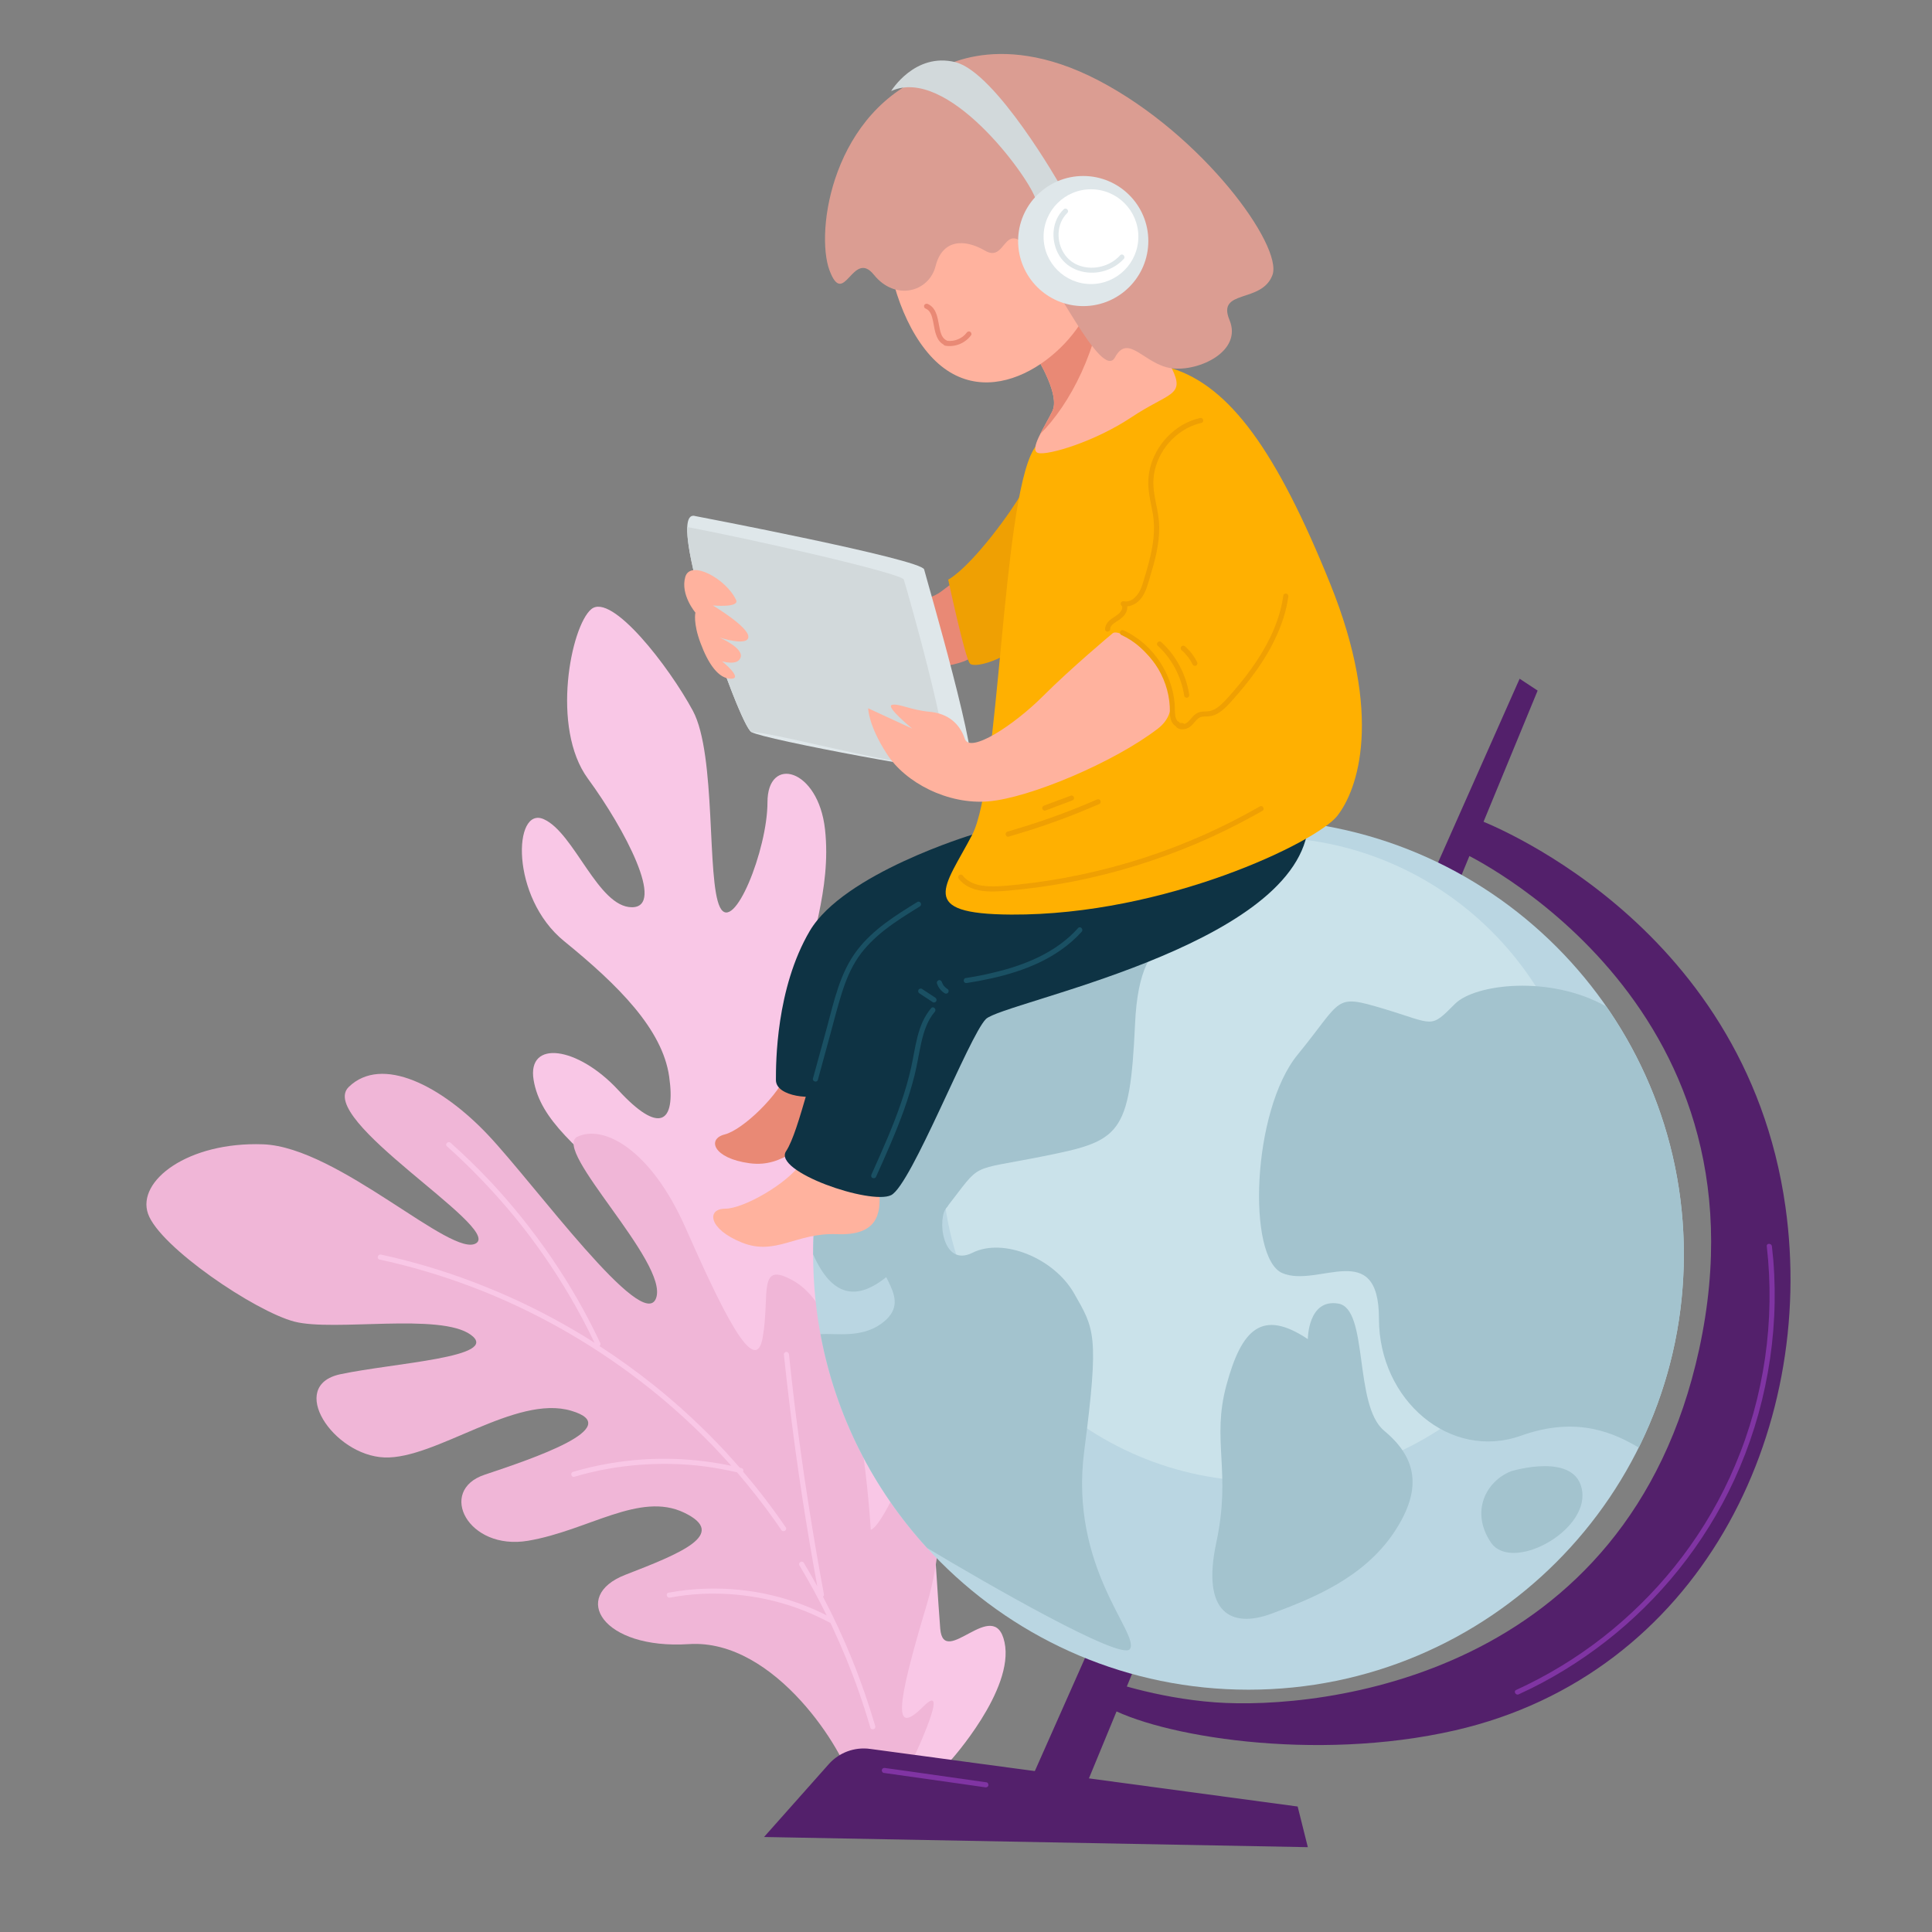 <svg xmlns="http://www.w3.org/2000/svg" xmlns:xlink="http://www.w3.org/1999/xlink" width="100" zoomAndPan="magnify" viewBox="0 0 75 75" height="100" preserveAspectRatio="xMidYMid meet" version="1.0"><rect x="0" y="0" width="75" height="75" fill="#808080" stroke="none"/><defs><clipPath id="481d6b213a"><path d="M 5.148 41 L 34 41 L 34 70 L 5.148 70 Z M 5.148 41 " clip-rule="nonzero"/></clipPath><clipPath id="cf1a461dd0"><path d="M 29.629 67.625 L 50.824 67.625 L 50.824 71.707 L 29.629 71.707 Z M 29.629 67.625 " clip-rule="nonzero"/></clipPath><clipPath id="2a35612e50"><path d="M 42.188 31.523 L 69.512 31.523 L 69.512 68 L 42.188 68 Z M 42.188 31.523 " clip-rule="nonzero"/></clipPath></defs><path fill="#f9c7e6" d="M 32.289 61.387 C 32.289 56.781 26.633 48.5 24.531 46.527 C 22.426 44.555 20.98 43.504 20.715 41.926 C 20.453 40.348 22.426 40.613 24.004 42.32 C 25.582 44.031 26.242 43.633 25.977 41.793 C 25.715 39.953 24.004 38.246 21.898 36.535 C 19.797 34.824 19.926 31.273 21.109 31.801 C 22.297 32.328 23.215 35.219 24.531 35.219 C 25.844 35.219 24.266 32.195 22.82 30.223 C 21.375 28.25 22.164 24.309 22.953 23.648 C 23.742 22.992 25.977 25.883 26.898 27.594 C 27.816 29.305 27.426 34.168 27.949 35.219 C 28.477 36.273 29.793 32.984 29.793 31.145 C 29.793 29.305 31.766 29.828 32.027 32.195 C 32.289 34.562 31.367 36.668 31.238 38.246 C 31.105 39.82 34.789 44.688 35.316 48.5 C 35.84 52.312 36.367 61.648 36.5 63.227 C 36.633 64.805 38.602 61.91 38.996 63.754 C 39.391 65.594 36.895 68.352 36.895 68.352 L 33.031 69.184 L 32.289 61.387 " fill-opacity="1" fill-rule="nonzero"/><g clip-path="url(#481d6b213a)"><path fill="#f0b6d7" d="M 33.031 69.184 C 33.895 73.73 35.293 52.227 30.793 49.715 C 29.391 48.93 29.902 50.227 29.609 51.914 C 29.32 53.598 27.953 50.691 26.609 47.656 C 25.266 44.621 23.434 43.641 22.414 44.129 C 21.395 44.621 25.973 49.016 25.469 50.395 C 24.961 51.773 20.758 45.98 18.953 44.066 C 17.148 42.152 14.824 40.949 13.539 42.195 C 12.254 43.441 19.41 47.613 18.496 48.254 C 17.586 48.898 13.137 44.527 10.215 44.422 C 7.297 44.316 5.301 45.84 5.746 47.117 C 6.191 48.398 9.895 50.906 11.43 51.305 C 12.961 51.703 17.098 50.949 18.281 51.82 C 19.465 52.691 15.289 52.906 13.211 53.348 C 11.133 53.789 12.934 56.5 14.922 56.578 C 16.91 56.656 20.02 54.121 22.176 54.766 C 24.336 55.402 20.652 56.633 18.809 57.25 C 16.969 57.867 18.164 60.207 20.5 59.812 C 22.84 59.414 24.836 57.891 26.562 58.723 C 28.289 59.555 26.422 60.301 24.277 61.133 C 22.133 61.961 23.375 64.043 26.746 63.824 C 30.121 63.609 32.82 68.078 33.031 69.184 " fill-opacity="1" fill-rule="nonzero"/></g><path fill="#f0b6d7" d="M 30.844 56.258 C 30.844 57.836 33.473 56.258 33.473 58.359 C 33.473 60.465 34.262 59.02 35.051 57.309 C 35.84 55.598 37.156 58.359 35.973 62.305 C 34.789 66.25 34.656 67.434 35.84 66.25 C 37.023 65.066 35.227 68.754 35.227 68.754 L 33.77 67.891 L 30.844 56.258 " fill-opacity="1" fill-rule="nonzero"/><path fill="#e98975" d="M 33.094 23.305 C 34.773 23.633 36.023 23.336 36.516 22.977 C 37.008 22.613 37.34 22.352 37.34 22.352 C 37.34 22.352 38.191 24.488 37.961 25.242 C 37.73 26 34.871 26.098 33.887 25.836 C 32.898 25.57 33.094 23.305 33.094 23.305 " fill-opacity="1" fill-rule="nonzero"/><path fill="#efa003" d="M 36.809 22.5 C 36.809 22.5 37.352 22.254 38.488 20.824 C 39.621 19.395 40.016 18.504 40.016 18.504 C 40.016 18.504 40.262 23.781 39.871 24.621 C 39.477 25.457 37.848 26 37.648 25.754 C 37.453 25.508 36.809 22.5 36.809 22.5 " fill-opacity="1" fill-rule="nonzero"/><path fill="#e98975" d="M 30.574 41.598 C 30.258 42.492 28.836 43.863 28.133 44.039 C 27.434 44.215 27.688 44.965 29.09 45.156 C 30.496 45.348 31.039 44.262 32.582 43.945 C 34.129 43.625 34.051 42.762 33.781 41.949 C 33.508 41.137 30.574 41.598 30.574 41.598 " fill-opacity="1" fill-rule="nonzero"/><path fill="#53206b" d="M 58.992 26.348 L 38.984 71.43 L 41.496 70.918 L 59.691 26.809 L 58.992 26.348 " fill-opacity="1" fill-rule="nonzero"/><g clip-path="url(#cf1a461dd0)"><path fill="#53206b" d="M 33.77 67.891 L 50.375 70.129 L 50.77 71.707 L 29.66 71.312 L 32.176 68.48 C 32.578 68.031 33.172 67.812 33.77 67.891 " fill-opacity="1" fill-rule="nonzero"/></g><path fill="#bad6e2" d="M 65.367 48.695 C 65.367 58.027 57.801 65.594 48.465 65.594 C 39.133 65.594 31.566 58.027 31.566 48.695 C 31.566 39.367 39.133 31.801 48.465 31.801 C 57.801 31.801 65.367 39.367 65.367 48.695 " fill-opacity="1" fill-rule="nonzero"/><path fill="#cae2ea" d="M 61.574 45.004 C 61.574 51.906 55.977 57.508 49.07 57.508 C 42.164 57.508 36.562 51.906 36.562 45.004 C 36.562 38.098 42.164 32.5 49.07 32.5 C 55.977 32.5 61.574 38.098 61.574 45.004 " fill-opacity="1" fill-rule="nonzero"/><path fill="#a3c3ce" d="M 62.359 39.074 C 60.168 37.836 57.258 38.199 56.488 38.965 C 55.504 39.953 55.703 39.758 53.727 39.164 C 51.754 38.574 52.152 38.77 50.375 40.941 C 48.598 43.109 48.402 48.828 49.781 49.422 C 51.164 50.012 53.531 48.039 53.531 51.195 C 53.531 54.352 56.293 56.719 59.055 55.73 C 61.266 54.941 62.719 55.668 63.617 56.195 C 64.734 53.934 65.367 51.391 65.367 48.695 C 65.367 45.121 64.254 41.805 62.359 39.074 " fill-opacity="1" fill-rule="nonzero"/><path fill="#a3c3ce" d="M 50.77 51.984 C 48.992 50.801 48.203 51.59 47.613 53.758 C 47.02 55.93 47.809 57.113 47.219 59.871 C 46.625 62.633 47.809 63.227 49.387 62.633 C 50.965 62.043 52.938 61.254 54.121 59.48 C 55.305 57.703 54.91 56.52 53.727 55.535 C 52.543 54.547 53.137 50.801 51.953 50.605 C 50.77 50.406 50.77 51.984 50.77 51.984 " fill-opacity="1" fill-rule="nonzero"/><path fill="#a3c3ce" d="M 58.66 57.113 C 57.672 57.508 57.082 58.688 57.871 59.871 C 58.66 61.055 61.621 59.48 61.422 57.902 C 61.223 56.324 58.66 57.113 58.66 57.113 " fill-opacity="1" fill-rule="nonzero"/><path fill="#a3c3ce" d="M 36.762 46.855 C 38.145 45.082 37.551 45.477 40.512 44.883 C 43.469 44.293 43.863 44.094 44.062 39.758 C 44.258 35.418 46.23 36.996 47.414 34.629 C 48.336 32.789 45.562 32.379 42.613 32.844 C 36.164 35.227 31.566 41.426 31.566 48.695 C 33.078 52.113 35.379 48.633 36.762 46.855 " fill-opacity="1" fill-rule="nonzero"/><path fill="#a3c3ce" d="M 42.09 56.324 C 42.68 51.785 42.484 51.59 41.695 50.207 C 40.906 48.828 38.934 48.039 37.75 48.633 C 36.562 49.223 36.367 47.25 36.762 46.855 C 37.156 46.461 34.594 47.449 34.199 48.434 C 33.801 49.422 35.578 50.406 34.199 51.395 C 33.414 51.953 32.438 51.75 31.852 51.793 C 32.438 54.957 33.906 57.812 35.992 60.094 C 38.273 61.461 43.543 64.496 43.863 64.016 C 44.258 63.422 41.496 60.859 42.09 56.324 " fill-opacity="1" fill-rule="nonzero"/><g clip-path="url(#2a35612e50)"><path fill="#53206b" d="M 56.816 33.117 C 56.816 33.117 68.918 38.77 65.961 52.379 C 63.191 65.117 51.297 66.383 47.184 66.086 C 44.816 65.914 42.879 65.199 42.879 65.199 C 42.879 65.199 42.121 65.758 42.91 66.215 C 44.934 67.398 51.031 68.422 56.488 67.172 C 65.961 65 70.539 55.59 69.312 46.855 C 67.734 35.613 57.344 31.801 57.344 31.801 L 56.816 33.117 " fill-opacity="1" fill-rule="nonzero"/></g><path fill="#8034a3" d="M 68.84 48.922 C 68.824 48.742 68.805 48.559 68.785 48.379 C 68.77 48.254 68.57 48.254 68.586 48.379 C 68.75 49.82 68.727 51.281 68.52 52.711 C 68.312 54.145 67.922 55.555 67.355 56.887 C 66.824 58.148 66.133 59.34 65.305 60.434 C 64.516 61.477 63.602 62.426 62.594 63.262 C 61.586 64.098 60.48 64.812 59.305 65.391 C 59.156 65.465 59.008 65.535 58.855 65.605 C 58.742 65.656 58.844 65.828 58.957 65.773 C 60.164 65.223 61.301 64.527 62.348 63.711 C 63.391 62.898 64.34 61.961 65.168 60.93 C 66.023 59.863 66.746 58.699 67.32 57.457 C 67.93 56.133 68.371 54.727 68.625 53.289 C 68.883 51.852 68.957 50.379 68.84 48.922 " fill-opacity="1" fill-rule="nonzero"/><path fill="#8034a3" d="M 38.301 69.191 C 37.273 69.047 36.25 68.902 35.227 68.754 C 34.938 68.715 34.648 68.672 34.355 68.633 C 34.305 68.625 34.25 68.645 34.234 68.703 C 34.223 68.746 34.25 68.816 34.305 68.824 C 35.328 68.969 36.355 69.113 37.375 69.258 C 37.668 69.301 37.957 69.344 38.246 69.383 C 38.301 69.391 38.352 69.371 38.367 69.316 C 38.379 69.266 38.352 69.199 38.301 69.191 " fill-opacity="1" fill-rule="nonzero"/><path fill="#ffb29e" d="M 31.105 45.148 C 30.582 45.938 28.871 46.922 28.148 46.922 C 27.426 46.922 27.488 47.711 28.805 48.238 C 30.121 48.762 30.91 47.844 32.488 47.91 C 34.066 47.973 34.199 47.121 34.133 46.266 C 34.066 45.41 31.105 45.148 31.105 45.148 " fill-opacity="1" fill-rule="nonzero"/><path fill="#0e3344" d="M 39.852 33.641 C 36.562 33.906 33.145 37.457 32.355 39.297 C 31.566 41.137 31.039 43.898 30.516 44.688 C 29.988 45.477 33.801 46.789 34.594 46.395 C 35.379 46 37.617 40.215 38.273 39.559 C 38.934 38.902 50.113 36.797 50.77 32.195 C 51.094 29.922 39.852 33.641 39.852 33.641 " fill-opacity="1" fill-rule="nonzero"/><path fill="#0e3344" d="M 37.742 32.402 C 37.742 32.402 32.75 33.906 31.434 36.141 C 30.121 38.375 30.121 41.27 30.121 41.926 C 30.121 42.582 31.566 42.715 32.094 42.453 C 32.617 42.188 34.984 38.113 34.984 38.113 L 40.641 34.562 L 37.742 32.402 " fill-opacity="1" fill-rule="nonzero"/><path fill="#ffb001" d="M 45.488 14.297 C 47.746 15.008 49.555 17.504 51.633 22.648 C 53.715 27.793 52.711 30.66 51.91 31.676 C 51.105 32.691 45.223 35.535 39.258 35.504 C 35.555 35.484 36.68 34.438 37.742 32.402 C 38.805 30.367 38.895 19.602 40.113 17.469 C 41.34 15.34 45.488 14.297 45.488 14.297 " fill-opacity="1" fill-rule="nonzero"/><path fill="#ffb29e" d="M 40.004 13.441 C 40.383 14.078 41.145 15.359 40.852 15.961 C 40.562 16.566 39.922 17.488 40.305 17.586 C 40.684 17.684 42.488 17.152 43.914 16.203 C 45.387 15.223 46.023 15.383 45.488 14.297 C 44.949 13.207 41.746 9.812 41.746 9.812 L 40.004 13.441 " fill-opacity="1" fill-rule="nonzero"/><path fill="#e98975" d="M 40.004 13.441 C 40.383 14.078 41.145 15.359 40.852 15.961 C 40.727 16.23 40.527 16.559 40.379 16.852 C 41.539 15.688 42.66 13.562 42.887 11.055 C 42.246 10.344 41.746 9.812 41.746 9.812 L 40.004 13.441 " fill-opacity="1" fill-rule="nonzero"/><path fill="#ffb29e" d="M 36.09 4.844 C 33.621 5.379 33.891 11.336 36.113 13.805 C 38.332 16.27 41.531 13.832 42.309 11.855 C 43.086 9.883 37.816 4.469 36.09 4.844 " fill-opacity="1" fill-rule="nonzero"/><path fill="#db9d92" d="M 36.195 2.832 C 32.297 4.281 31.637 8.996 32.203 10.5 C 32.77 12 33.102 9.645 33.926 10.668 C 34.75 11.691 36.059 11.348 36.32 10.328 C 36.578 9.309 37.41 9.25 38.238 9.73 C 39.062 10.215 38.941 8.555 39.895 9.613 C 40.848 10.668 42.773 14.824 43.285 13.871 C 43.801 12.914 44.434 14.164 45.488 14.297 C 46.539 14.43 48.234 13.641 47.73 12.426 C 47.223 11.211 48.977 11.793 49.395 10.68 C 49.816 9.566 46.711 5.246 42.641 3.121 C 38.566 0.996 36.195 2.832 36.195 2.832 " fill-opacity="1" fill-rule="nonzero"/><path fill="#e98975" d="M 37.664 12.879 C 37.609 12.848 37.559 12.871 37.527 12.914 C 37.359 13.141 37.051 13.266 36.773 13.23 C 36.77 13.227 36.77 13.227 36.762 13.223 C 36.668 13.18 36.613 13.121 36.566 13.031 C 36.523 12.945 36.492 12.832 36.473 12.727 C 36.426 12.504 36.402 12.262 36.289 12.055 C 36.23 11.945 36.137 11.852 36.02 11.801 C 35.969 11.781 35.914 11.789 35.883 11.84 C 35.859 11.879 35.871 11.953 35.922 11.973 C 36.02 12.016 36.07 12.066 36.121 12.156 C 36.168 12.242 36.195 12.352 36.219 12.457 C 36.266 12.684 36.289 12.922 36.398 13.133 C 36.449 13.234 36.527 13.32 36.625 13.375 C 36.641 13.398 36.66 13.41 36.684 13.418 C 37.07 13.488 37.465 13.328 37.699 13.012 C 37.73 12.969 37.703 12.902 37.664 12.879 " fill-opacity="1" fill-rule="nonzero"/><path fill="#1a5063" d="M 35.609 35.016 C 34.762 35.539 33.895 36.078 33.281 36.879 C 32.609 37.75 32.379 38.859 32.098 39.898 L 31.559 41.867 C 31.527 41.988 31.719 42.039 31.75 41.918 C 31.906 41.344 32.062 40.773 32.219 40.199 C 32.367 39.656 32.504 39.113 32.672 38.574 C 32.828 38.078 33.023 37.59 33.32 37.156 C 33.594 36.758 33.949 36.414 34.328 36.113 C 34.766 35.77 35.238 35.477 35.707 35.188 C 35.816 35.121 35.719 34.949 35.609 35.016 " fill-opacity="1" fill-rule="nonzero"/><path fill="#1a5063" d="M 36.309 38.73 C 36.137 38.617 35.965 38.504 35.793 38.391 C 35.75 38.359 35.68 38.379 35.656 38.426 C 35.629 38.477 35.648 38.531 35.691 38.562 C 35.863 38.676 36.035 38.789 36.207 38.902 C 36.254 38.934 36.32 38.914 36.344 38.867 C 36.371 38.816 36.355 38.766 36.309 38.73 " fill-opacity="1" fill-rule="nonzero"/><path fill="#1a5063" d="M 36.777 38.391 C 36.766 38.383 36.754 38.375 36.738 38.363 C 36.734 38.363 36.73 38.355 36.727 38.355 C 36.727 38.352 36.723 38.352 36.719 38.348 C 36.695 38.328 36.676 38.309 36.656 38.285 C 36.652 38.281 36.648 38.277 36.641 38.27 C 36.633 38.254 36.621 38.242 36.613 38.23 C 36.602 38.207 36.59 38.184 36.578 38.16 C 36.57 38.148 36.566 38.133 36.562 38.121 C 36.547 38.07 36.492 38.035 36.441 38.051 C 36.391 38.066 36.355 38.121 36.371 38.172 C 36.422 38.332 36.531 38.477 36.68 38.562 C 36.723 38.586 36.789 38.57 36.812 38.523 C 36.84 38.477 36.828 38.418 36.777 38.391 " fill-opacity="1" fill-rule="nonzero"/><path fill="#1a5063" d="M 41.852 36.027 C 40.996 36.984 39.766 37.477 38.539 37.762 C 38.191 37.848 37.836 37.914 37.48 37.969 C 37.43 37.977 37.402 38.043 37.414 38.09 C 37.43 38.148 37.48 38.168 37.535 38.16 C 38.805 37.957 40.117 37.629 41.184 36.879 C 41.48 36.672 41.75 36.438 41.992 36.168 C 42.074 36.074 41.938 35.934 41.852 36.027 " fill-opacity="1" fill-rule="nonzero"/><path fill="#1a5063" d="M 36.148 39.137 C 35.602 39.777 35.547 40.648 35.371 41.438 C 35.164 42.359 34.84 43.254 34.477 44.121 C 34.27 44.613 34.051 45.102 33.832 45.59 C 33.809 45.641 33.816 45.699 33.867 45.727 C 33.91 45.75 33.98 45.738 34.004 45.691 C 34.391 44.832 34.777 43.969 35.094 43.082 C 35.25 42.641 35.391 42.191 35.504 41.738 C 35.605 41.324 35.672 40.902 35.762 40.488 C 35.859 40.055 35.996 39.617 36.289 39.277 C 36.371 39.18 36.23 39.039 36.148 39.137 " fill-opacity="1" fill-rule="nonzero"/><path fill="#dfe7ea" d="M 26.996 20.035 C 26.996 20.035 35.777 21.711 35.875 22.105 C 35.973 22.5 38.145 29.895 37.648 29.992 C 37.156 30.094 29.66 28.711 29.168 28.418 C 28.672 28.121 25.715 19.641 26.996 20.035 " fill-opacity="1" fill-rule="nonzero"/><path fill="#d2d9db" d="M 36.664 29.602 C 36.961 29.008 35.184 22.797 35.086 22.5 C 35.004 22.25 29.008 20.891 26.68 20.461 C 26.602 22.152 28.754 28.168 29.168 28.418 C 30.152 28.418 36.367 30.191 36.664 29.602 " fill-opacity="1" fill-rule="nonzero"/><path fill="#ffb29e" d="M 43.172 24.602 C 43.172 24.602 41.594 25.918 40.477 27.035 C 39.359 28.152 37.648 29.27 37.453 28.68 C 37.254 28.086 36.797 27.691 36.07 27.629 C 35.348 27.562 34.887 27.297 34.625 27.363 C 34.363 27.43 35.414 28.285 35.414 28.285 L 33.703 27.496 C 33.703 27.496 33.703 28.152 34.43 29.27 C 35.148 30.387 36.797 31.242 38.371 31.109 C 39.949 30.98 43.238 29.602 44.949 28.285 C 46.66 26.969 43.566 24.145 43.172 24.602 " fill-opacity="1" fill-rule="nonzero"/><path fill="#ffb29e" d="M 28.574 23.289 C 28.188 22.465 26.797 21.711 26.602 22.398 C 26.406 23.09 26.996 23.781 26.996 23.781 C 26.996 23.781 26.898 24.176 27.195 24.965 C 27.488 25.754 27.883 26.348 28.379 26.348 C 28.871 26.348 28.031 25.672 28.031 25.672 C 28.031 25.672 28.656 25.867 28.754 25.508 C 28.855 25.145 27.934 24.75 27.934 24.75 C 27.934 24.75 29.051 25.113 29.051 24.719 C 29.051 24.324 27.672 23.504 27.672 23.504 C 27.672 23.504 28.723 23.602 28.574 23.289 " fill-opacity="1" fill-rule="nonzero"/><path fill="#efa003" d="M 46.586 16.227 C 45.625 16.441 44.848 17.266 44.633 18.219 C 44.578 18.469 44.562 18.73 44.586 18.984 C 44.617 19.312 44.699 19.629 44.754 19.953 C 44.863 20.598 44.758 21.238 44.59 21.859 C 44.547 22.039 44.492 22.215 44.441 22.387 C 44.395 22.543 44.352 22.703 44.289 22.852 C 44.18 23.105 43.941 23.402 43.629 23.34 C 43.535 23.324 43.461 23.434 43.535 23.508 C 43.594 23.57 43.559 23.66 43.516 23.723 C 43.457 23.816 43.375 23.871 43.285 23.93 C 43.102 24.047 42.906 24.188 42.898 24.422 C 42.895 24.551 43.094 24.551 43.098 24.422 C 43.102 24.324 43.172 24.25 43.246 24.195 C 43.344 24.121 43.453 24.066 43.543 23.988 C 43.672 23.883 43.781 23.703 43.758 23.539 C 43.973 23.52 44.172 23.395 44.305 23.219 C 44.484 22.984 44.559 22.688 44.641 22.406 C 44.832 21.777 45.008 21.129 45 20.465 C 44.996 20.137 44.934 19.816 44.867 19.496 C 44.809 19.203 44.758 18.91 44.777 18.609 C 44.805 18.133 45 17.668 45.289 17.293 C 45.629 16.859 46.102 16.539 46.637 16.418 C 46.762 16.391 46.711 16.199 46.586 16.227 " fill-opacity="1" fill-rule="nonzero"/><path fill="#efa003" d="M 49.941 23.043 C 49.895 23.031 49.828 23.059 49.82 23.113 C 49.688 24.051 49.281 24.922 48.754 25.703 C 48.492 26.098 48.195 26.473 47.887 26.832 C 47.738 27.004 47.586 27.18 47.418 27.336 C 47.258 27.484 47.074 27.609 46.848 27.617 C 46.707 27.621 46.566 27.621 46.445 27.699 C 46.344 27.762 46.27 27.855 46.195 27.941 C 46.129 28.016 46.066 28.078 45.973 28.105 C 45.945 28.074 45.906 28.062 45.863 28.066 C 45.84 28.07 45.812 28.07 45.793 28.059 C 45.789 28.055 45.789 28.055 45.785 28.047 C 45.773 28.02 45.746 28.004 45.715 28 C 45.664 27.941 45.633 27.855 45.625 27.789 C 45.598 27.629 45.613 27.465 45.598 27.305 C 45.574 27.016 45.512 26.734 45.41 26.461 C 45.215 25.914 44.883 25.414 44.449 25.02 C 44.203 24.801 43.926 24.613 43.625 24.473 C 43.578 24.449 43.52 24.457 43.488 24.508 C 43.465 24.551 43.477 24.621 43.523 24.645 C 44.594 25.141 45.352 26.25 45.41 27.434 C 45.418 27.625 45.398 27.832 45.484 28.012 C 45.52 28.086 45.574 28.148 45.641 28.191 C 45.742 28.344 45.961 28.332 46.113 28.262 C 46.309 28.176 46.391 27.953 46.574 27.852 C 46.688 27.793 46.832 27.824 46.957 27.805 C 47.074 27.789 47.184 27.746 47.285 27.688 C 47.492 27.566 47.656 27.387 47.812 27.215 C 48.48 26.469 49.102 25.664 49.523 24.75 C 49.762 24.246 49.934 23.715 50.012 23.164 C 50.02 23.113 49.996 23.059 49.941 23.043 " fill-opacity="1" fill-rule="nonzero"/><path fill="#efa003" d="M 46.164 26.961 C 46.047 26.188 45.66 25.457 45.082 24.926 C 44.992 24.84 44.852 24.98 44.945 25.066 C 45.496 25.578 45.859 26.27 45.973 27.016 C 45.98 27.066 46.047 27.098 46.094 27.082 C 46.152 27.066 46.172 27.016 46.164 26.961 " fill-opacity="1" fill-rule="nonzero"/><path fill="#efa003" d="M 46.473 25.699 C 46.355 25.469 46.195 25.262 46.004 25.094 C 45.965 25.059 45.902 25.051 45.863 25.094 C 45.828 25.129 45.824 25.195 45.863 25.234 C 45.91 25.273 45.953 25.316 45.996 25.359 C 46.031 25.402 46.078 25.457 46.109 25.496 C 46.109 25.496 46.117 25.504 46.117 25.504 C 46.121 25.512 46.129 25.52 46.133 25.527 C 46.141 25.539 46.152 25.551 46.16 25.562 C 46.176 25.586 46.191 25.613 46.211 25.637 C 46.242 25.691 46.273 25.746 46.301 25.801 C 46.324 25.848 46.395 25.863 46.438 25.836 C 46.484 25.805 46.496 25.75 46.473 25.699 " fill-opacity="1" fill-rule="nonzero"/><path fill="#efa003" d="M 48.906 31.305 C 48.188 31.719 47.445 32.094 46.688 32.43 C 45.938 32.762 45.168 33.055 44.383 33.309 C 43.594 33.562 42.793 33.777 41.98 33.949 C 41.176 34.121 40.363 34.25 39.543 34.336 C 39.176 34.375 38.801 34.418 38.426 34.406 C 38.117 34.395 37.785 34.344 37.535 34.148 C 37.469 34.102 37.414 34.043 37.367 33.98 C 37.332 33.938 37.262 33.945 37.223 33.98 C 37.184 34.023 37.191 34.078 37.223 34.121 C 37.676 34.688 38.504 34.629 39.148 34.574 C 39.984 34.5 40.82 34.383 41.645 34.223 C 42.473 34.059 43.289 33.855 44.098 33.605 C 44.898 33.359 45.691 33.07 46.465 32.742 C 47.238 32.41 48 32.039 48.734 31.629 C 48.824 31.582 48.914 31.527 49.008 31.477 C 49.117 31.414 49.016 31.242 48.906 31.305 " fill-opacity="1" fill-rule="nonzero"/><path fill="#efa003" d="M 42.715 31.074 C 42.684 31.023 42.629 31.016 42.578 31.039 C 41.703 31.422 40.805 31.758 39.891 32.047 C 39.629 32.129 39.371 32.207 39.109 32.285 C 38.984 32.32 39.039 32.512 39.16 32.477 C 40.094 32.207 41.012 31.895 41.914 31.531 C 42.172 31.426 42.426 31.32 42.68 31.211 C 42.73 31.188 42.738 31.117 42.715 31.074 " fill-opacity="1" fill-rule="nonzero"/><path fill="#efa003" d="M 41.691 30.953 C 41.68 30.906 41.617 30.867 41.57 30.887 L 40.531 31.273 C 40.48 31.293 40.449 31.34 40.461 31.395 C 40.477 31.445 40.535 31.484 40.582 31.465 L 41.621 31.074 C 41.672 31.059 41.707 31.012 41.691 30.953 " fill-opacity="1" fill-rule="nonzero"/><path fill="#d2d9db" d="M 34.594 3.535 C 36.762 2.547 39.852 6.754 40.184 7.676 C 40.512 8.594 41.168 7.215 41.168 7.215 C 41.168 7.215 38.668 2.809 37.09 2.414 C 35.512 2.02 34.594 3.535 34.594 3.535 " fill-opacity="1" fill-rule="nonzero"/><path fill="#dfe7ea" d="M 44.578 9.355 C 44.578 10.75 43.445 11.883 42.051 11.883 C 40.656 11.883 39.523 10.75 39.523 9.355 C 39.523 7.961 40.656 6.832 42.051 6.832 C 43.445 6.832 44.578 7.961 44.578 9.355 " fill-opacity="1" fill-rule="nonzero"/><path fill="#ffffff" d="M 44.191 9.188 C 44.191 10.203 43.367 11.027 42.352 11.027 C 41.336 11.027 40.512 10.203 40.512 9.188 C 40.512 8.172 41.336 7.348 42.352 7.348 C 43.367 7.348 44.191 8.172 44.191 9.188 " fill-opacity="1" fill-rule="nonzero"/><path fill="#dfe7ea" d="M 43.484 9.91 C 43.102 10.336 42.465 10.5 41.926 10.32 C 41.387 10.145 41.074 9.613 41.094 9.059 C 41.105 8.762 41.219 8.473 41.434 8.266 C 41.523 8.176 41.387 8.035 41.293 8.125 C 40.84 8.559 40.789 9.281 41.066 9.824 C 41.367 10.422 42.039 10.668 42.676 10.562 C 43.035 10.5 43.379 10.32 43.625 10.051 C 43.711 9.957 43.57 9.816 43.484 9.91 " fill-opacity="1" fill-rule="nonzero"/><path fill="#f9c7e6" d="M 30.504 59.293 C 29.992 58.543 29.438 57.82 28.848 57.129 C 28.871 57.078 28.855 57.012 28.785 56.992 C 28.766 56.988 28.742 56.984 28.719 56.977 C 28.531 56.762 28.336 56.547 28.145 56.336 C 27.281 55.41 26.355 54.551 25.367 53.762 C 24.695 53.227 23.996 52.723 23.273 52.254 C 23.305 52.227 23.324 52.18 23.301 52.133 C 22.758 50.98 22.125 49.875 21.406 48.824 C 20.691 47.777 19.898 46.785 19.031 45.859 C 18.539 45.34 18.027 44.84 17.492 44.363 C 17.398 44.277 17.254 44.418 17.352 44.5 C 18.297 45.344 19.172 46.262 19.977 47.238 C 20.777 48.215 21.5 49.258 22.137 50.348 C 22.477 50.926 22.789 51.52 23.078 52.125 C 22.805 51.949 22.527 51.781 22.246 51.617 C 21.156 50.98 20.02 50.422 18.848 49.953 C 17.676 49.48 16.469 49.094 15.242 48.805 C 15.09 48.77 14.938 48.738 14.789 48.703 C 14.664 48.676 14.609 48.867 14.734 48.895 C 15.961 49.16 17.168 49.52 18.34 49.965 C 19.512 50.41 20.648 50.945 21.742 51.559 C 22.836 52.172 23.879 52.863 24.871 53.625 C 25.863 54.387 26.797 55.223 27.668 56.121 C 27.914 56.379 28.152 56.637 28.391 56.902 C 27.68 56.754 26.957 56.664 26.234 56.637 C 25.371 56.605 24.508 56.664 23.66 56.809 C 23.18 56.891 22.711 57 22.246 57.137 C 22.125 57.172 22.176 57.363 22.297 57.328 C 23.109 57.086 23.949 56.934 24.793 56.867 C 25.637 56.801 26.484 56.816 27.324 56.922 C 27.758 56.977 28.188 57.059 28.613 57.156 C 29.125 57.754 29.613 58.371 30.066 59.012 C 30.156 59.141 30.246 59.266 30.332 59.395 C 30.402 59.5 30.574 59.402 30.504 59.293 " fill-opacity="1" fill-rule="nonzero"/><path fill="#f9c7e6" d="M 33.977 67.008 C 33.723 66.145 33.43 65.289 33.09 64.449 C 32.754 63.617 32.375 62.797 31.957 62 C 31.953 61.996 31.949 61.992 31.945 61.984 C 31.973 61.965 31.992 61.93 31.984 61.887 C 31.758 60.684 31.555 59.48 31.367 58.273 C 31.176 57.062 31.012 55.848 30.859 54.633 C 30.777 53.949 30.699 53.266 30.629 52.582 C 30.621 52.527 30.586 52.48 30.527 52.48 C 30.48 52.48 30.426 52.527 30.43 52.582 C 30.559 53.805 30.707 55.027 30.871 56.246 C 31.039 57.465 31.223 58.68 31.43 59.895 C 31.523 60.453 31.625 61.016 31.727 61.578 C 31.559 61.273 31.383 60.969 31.203 60.668 C 31.141 60.562 30.969 60.66 31.035 60.77 C 31.414 61.402 31.766 62.047 32.09 62.707 C 31.41 62.363 30.691 62.102 29.953 61.926 C 29.117 61.73 28.254 61.645 27.398 61.672 C 26.914 61.688 26.43 61.738 25.953 61.828 C 25.828 61.852 25.883 62.043 26.004 62.02 C 26.832 61.863 27.68 61.828 28.516 61.898 C 29.352 61.969 30.18 62.148 30.969 62.434 C 31.406 62.594 31.828 62.785 32.238 63.004 C 32.258 63.051 32.281 63.094 32.301 63.137 C 32.68 63.945 33.023 64.773 33.32 65.617 C 33.488 66.094 33.645 66.574 33.785 67.062 C 33.82 67.184 34.012 67.133 33.977 67.008 " fill-opacity="1" fill-rule="nonzero"/></svg>